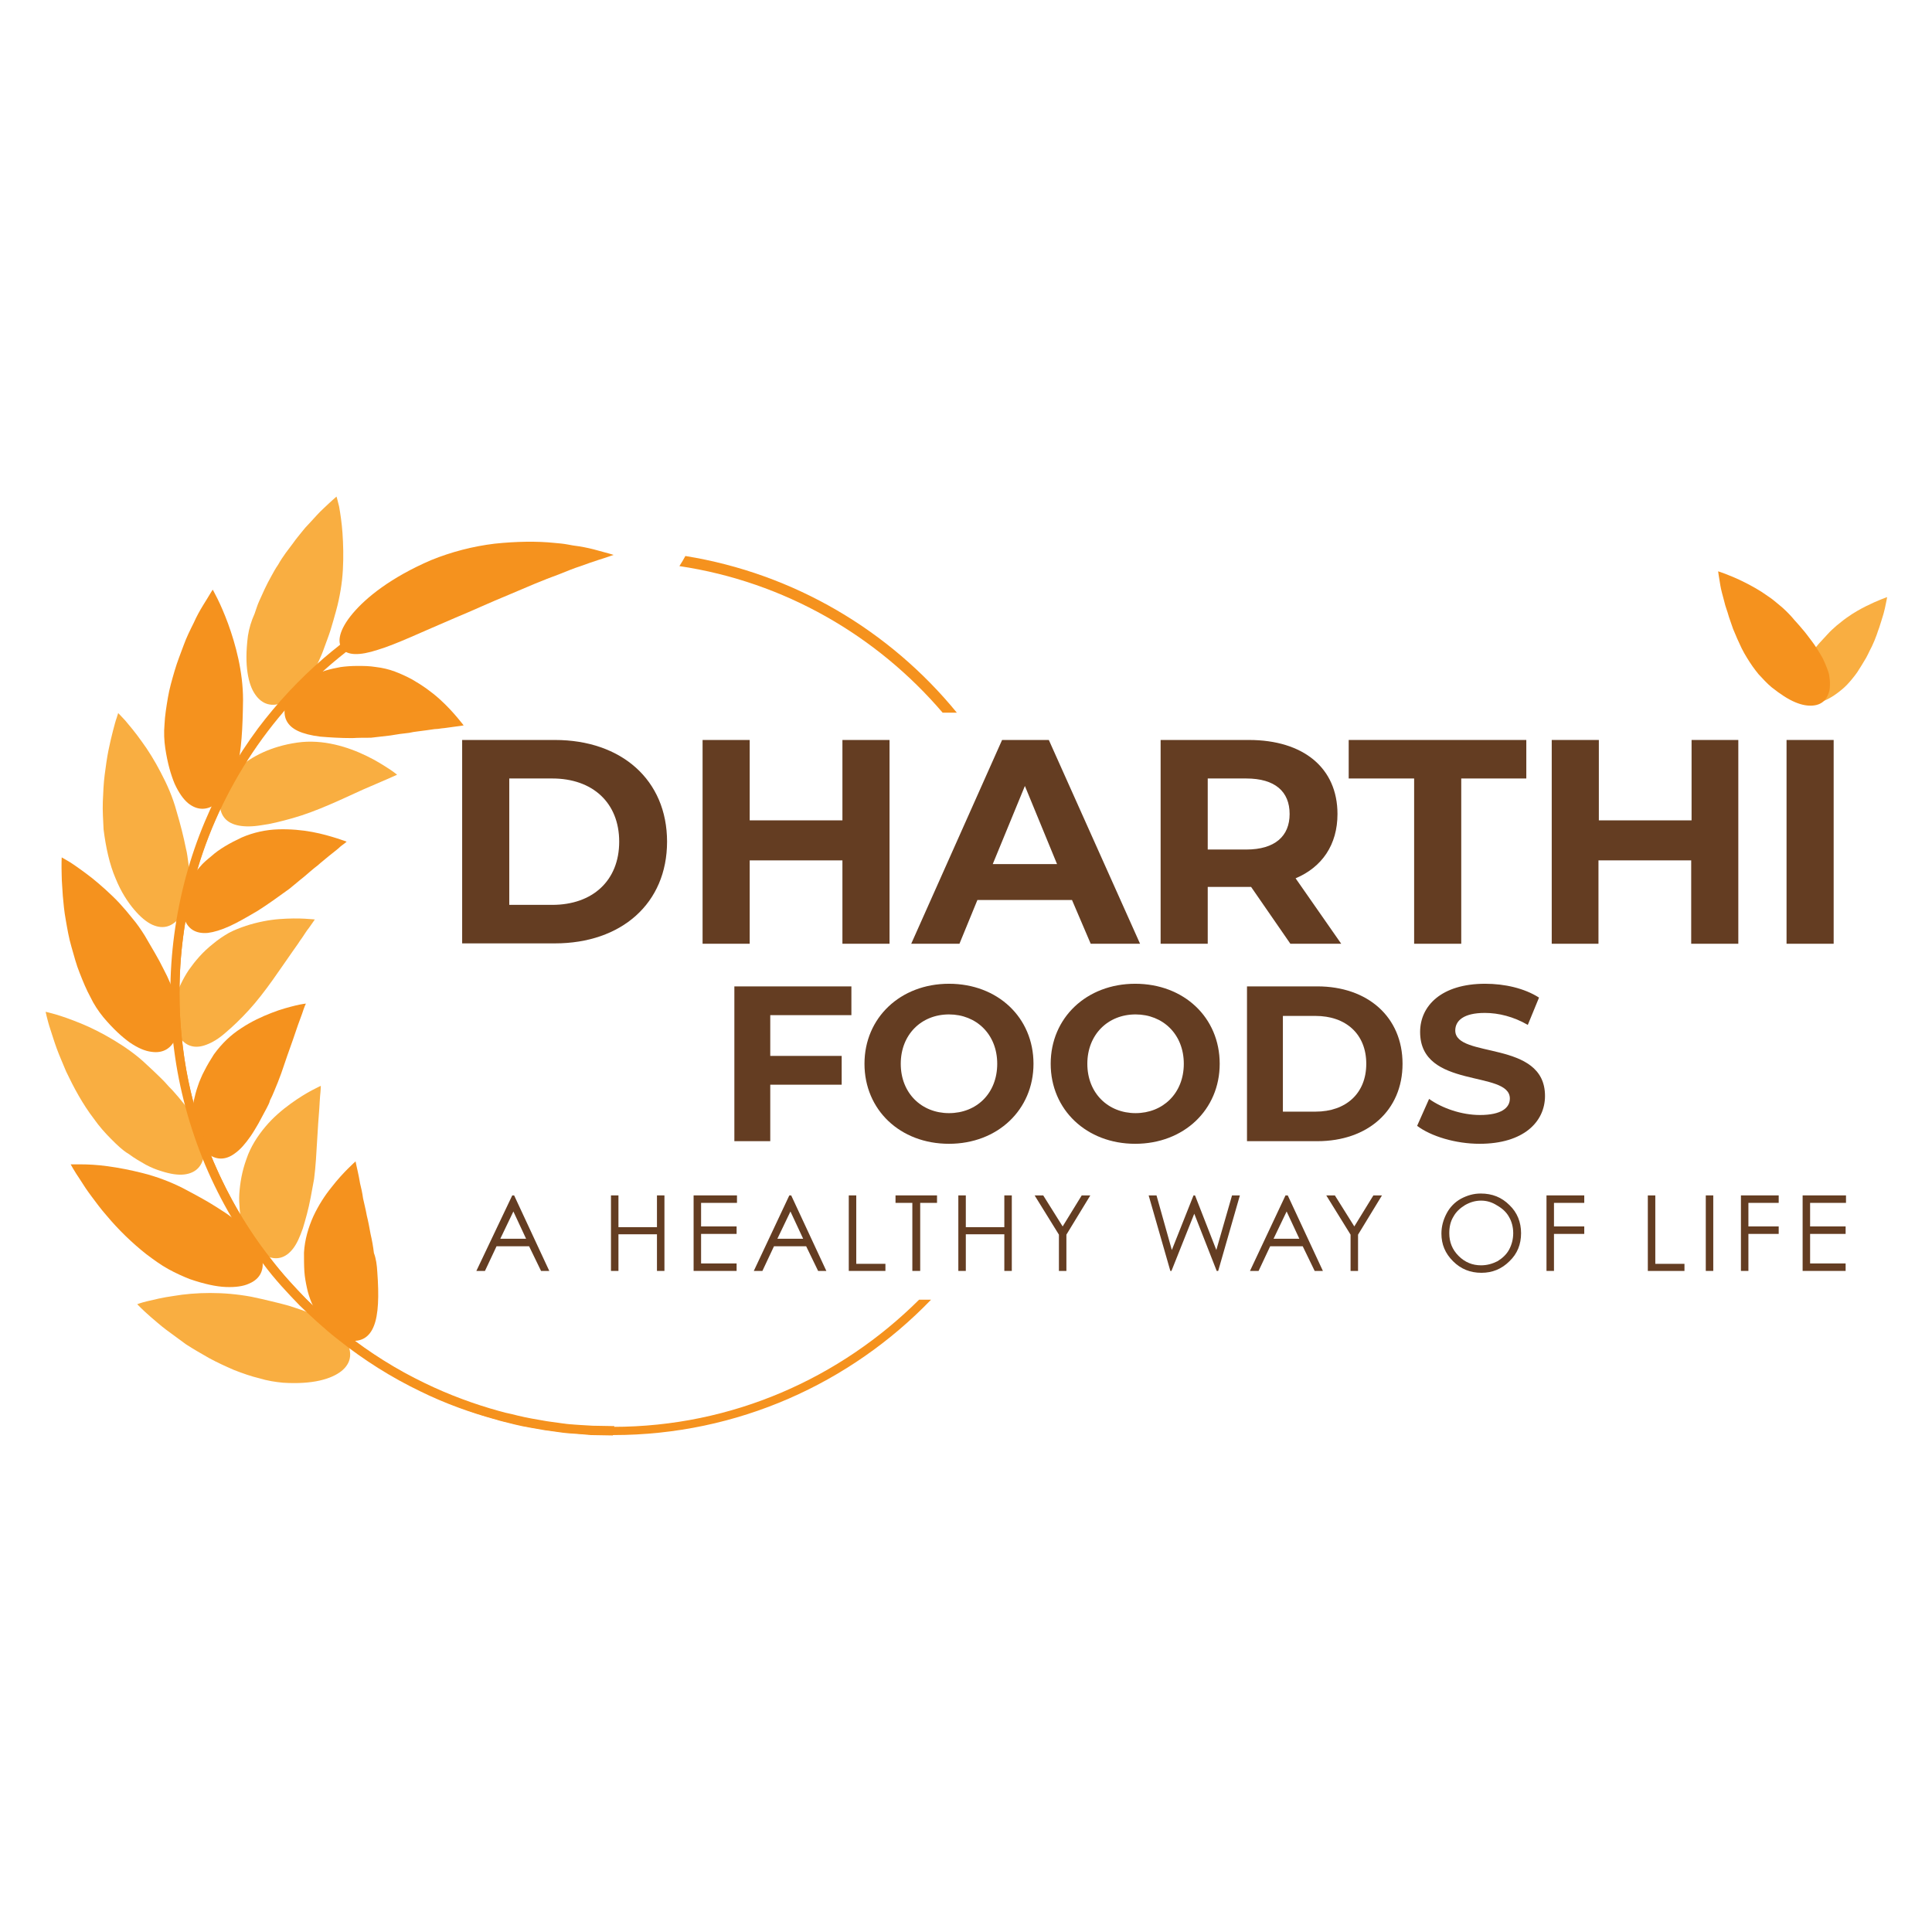 <?xml version="1.0" encoding="utf-8"?>
<!-- Generator: Adobe Illustrator 27.3.1, SVG Export Plug-In . SVG Version: 6.00 Build 0)  -->
<svg xmlns="http://www.w3.org/2000/svg" xmlns:xlink="http://www.w3.org/1999/xlink" version="1.1" id="Layer_2_00000175304316491340613230000009393450585082057871_" x="0px" y="0px" viewBox="0 0 516.7 265.3" style="enable-background:new 0 0 516.7 265.3;" xml:space="preserve" width="76" height="76">
<style type="text/css">
	.st0{fill:#F5921E;}
	.st1{fill:#F9AE41;}
	.st2{fill:#643D22;}
</style>
<g>
	<g>
		<g>
			<path class="st0" d="M94.2,71.7c-3.3,0-6.2-0.2-8.6-0.4c-2.4-0.3-4.4-0.8-5.9-1.5c-3-1.4-4.1-3.8-3.4-6.8     c0.2-0.7,0.5-1.5,0.9-2.2c0.4-0.7,0.9-1.4,1.5-2.1c0.6-0.7,1.3-1.4,2.2-2c0.9-0.6,1.8-1.2,2.8-1.7c2-1.1,4.6-1.8,7.4-2.3     c1.4-0.2,3-0.3,4.5-0.3c1.6,0,3.2,0,5,0.3c1.7,0.2,3.4,0.6,5,1.2c1.6,0.6,3.1,1.3,4.6,2.1c2.8,1.6,5.3,3.4,7.4,5.3     c2,1.8,3.6,3.6,4.7,4.9c1.1,1.3,1.7,2.1,1.7,2.1s-1,0.2-2.8,0.4c-0.9,0.1-1.9,0.3-3.1,0.4c-0.6,0.1-1.3,0.2-1.9,0.2     c-0.7,0.1-1.4,0.2-2.1,0.3c-0.7,0.1-1.5,0.2-2.3,0.3c-0.8,0.1-1.6,0.2-2.4,0.4c-0.8,0.1-1.6,0.2-2.5,0.3l-2.5,0.4     c-0.9,0.1-1.7,0.2-2.6,0.3c-0.9,0.1-1.7,0.2-2.6,0.3C97.6,71.6,95.8,71.6,94.2,71.7z"/>
		</g>
		<g>
			<path class="st1" d="M78.3,93.1c-3.2,0.9-6,1.6-8.4,1.9c-2.4,0.4-4.4,0.4-6,0.1c-3.3-0.6-5-2.6-5.1-5.7c0-1.5,0.4-3.2,1.2-4.8     c0.8-1.7,2.1-3.3,3.8-4.9c3.5-3.1,8.7-5.8,15.7-6.8c6.9-1,13.7,1.2,18.6,3.6c2.5,1.2,4.5,2.5,5.9,3.4c1.4,0.9,2.2,1.6,2.2,1.6     s-4,1.8-9.2,4C91.5,88,84.7,91.3,78.3,93.1z"/>
		</g>
		<g>
			<path class="st0" d="M68.9,117.9c-2.9,1.7-5.3,3.1-7.5,4.1c-2.2,1-4.2,1.6-5.8,1.8c-3.3,0.3-5.5-1.1-6.4-4.1     c-0.9-2.9-0.3-6.7,2.1-10.7c0.6-1,1.4-2,2.2-2.9c0.8-1,1.9-1.9,3-2.8c2.1-1.9,4.9-3.5,8.1-5c3.2-1.4,6.6-2.1,9.8-2.2     c3.3-0.1,6.4,0.2,9.1,0.7c2.7,0.5,5,1.2,6.6,1.7c1.6,0.5,2.6,0.9,2.6,0.9s-0.2,0.2-0.6,0.5c-0.4,0.3-1,0.7-1.6,1.3     c-0.7,0.6-1.5,1.2-2.5,2c-0.9,0.8-2,1.6-3.1,2.6c-1.2,0.9-2.3,1.9-3.6,3c-1.3,1-2.5,2.1-3.9,3.2     C74.5,114.1,71.6,116.2,68.9,117.9z"/>
		</g>
		<g>
			<path class="st1" d="M66.5,144.5c-2.2,2.4-4.3,4.4-6.2,6c-1.8,1.6-3.5,2.6-5.1,3.2c-3.1,1.2-5.6,0.4-7.3-2.2     c-0.8-1.3-1.3-2.9-1.5-4.7c-0.2-1.8,0.1-3.9,0.7-6.1c0.7-2.2,1.8-4.6,3.4-7c1.7-2.4,3.7-4.8,6.5-7c1.3-1.1,2.8-2.1,4.2-2.9     c1.5-0.8,3.1-1.4,4.6-1.9c1.5-0.5,3.1-0.9,4.6-1.2c1.5-0.3,3-0.5,4.3-0.6c2.7-0.2,5.1-0.2,6.8-0.1c1.7,0.1,2.7,0.2,2.7,0.2     s-0.6,0.9-1.6,2.3c-0.6,0.7-1.1,1.6-1.8,2.6c-0.4,0.5-0.7,1-1.1,1.6c-0.4,0.6-0.8,1.1-1.2,1.7C75.1,133.2,71,139.6,66.5,144.5z"/>
		</g>
		<g>
			<path class="st0" d="M71.3,170.7c-0.8,1.5-1.5,2.8-2.2,4.1c-0.7,1.2-1.4,2.4-2.1,3.4c-1.4,2-2.7,3.5-4.1,4.5     c-2.6,2-5.3,1.9-7.6-0.1c-1.2-1-2.1-2.4-2.8-4.1c-0.6-1.7-1-3.8-1-6.1c0-1.2,0.1-2.4,0.3-3.6c0.3-1.3,0.6-2.6,1.1-4     c0.2-0.7,0.5-1.4,0.8-2.1c0.3-0.7,0.6-1.4,1-2.1c0.7-1.4,1.6-2.9,2.5-4.3c2.1-2.9,4.5-5.2,7.3-7c2.7-1.8,5.5-3.1,8.1-4.1     c2.5-1,4.9-1.6,6.5-2c1.7-0.4,2.7-0.5,2.7-0.5s-0.1,0.3-0.3,0.7c-0.2,0.5-0.4,1.1-0.7,2c-0.3,0.8-0.7,1.9-1.1,3     c-0.4,1.1-0.8,2.4-1.3,3.8c-1,2.8-2.1,5.9-3.2,9.2c-0.6,1.6-1.2,3.2-1.9,4.8c-0.3,0.8-0.7,1.6-1.1,2.4     C72.1,169.2,71.7,169.9,71.3,170.7z"/>
		</g>
		<g>
			<path class="st1" d="M83.1,194.5c-0.6,3.2-1.4,6-2.1,8.3c-0.8,2.3-1.6,4.1-2.6,5.4c-2,2.6-4.5,3.3-7.4,1.9     c-2.7-1.3-5.2-4.4-6.3-8.8c-0.3-1.1-0.5-2.3-0.6-3.6c-0.1-1.3-0.2-2.6-0.1-4.1c0.2-2.9,0.7-6,1.9-9.3c1.1-3.3,3-6.2,5.1-8.7     c2.1-2.5,4.5-4.5,6.7-6.1c2.2-1.6,4.2-2.8,5.7-3.6c1.5-0.8,2.4-1.2,2.4-1.2s0,1-0.2,2.8c-0.1,0.9-0.1,2-0.2,3.2     c-0.1,1.2-0.2,2.6-0.3,4c-0.2,3-0.4,6.4-0.6,9.7c-0.1,1.7-0.3,3.5-0.5,5.2C83.7,191.2,83.4,192.9,83.1,194.5z"/>
		</g>
		<g>
			<path class="st0" d="M100.9,214.4c0.5,6.6,0.3,11.5-0.9,14.5c-1.2,3.1-3.5,4.4-6.6,3.9c-1.5-0.3-3-1-4.5-2.1     c-1.4-1.2-2.8-2.7-4-4.7c-1.1-2.1-2.2-4.4-2.8-7.2c-0.3-1.4-0.6-2.9-0.7-4.5c-0.1-1.6-0.1-3.3-0.1-5c0.2-3.5,1.2-6.8,2.5-9.7     c1.4-3,3.1-5.6,4.8-7.7c1.7-2.2,3.3-3.9,4.5-5.1c1.2-1.2,2-1.9,2-1.9s0.2,1.1,0.6,2.8c0.2,0.9,0.4,1.9,0.6,3.1     c0.3,1.2,0.6,2.5,0.8,4c0.3,1.4,0.7,2.9,1,4.6c0.4,1.6,0.7,3.2,1,4.9c0.4,1.7,0.7,3.4,0.9,5.1C100.6,211,100.8,212.7,100.9,214.4     z"/>
		</g>
		<g>
			<path class="st1" d="M66.3,44.4c-0.5,4-0.5,7.2-0.1,9.8c0.4,2.6,1.1,4.5,2.1,5.9c1.9,2.7,4.5,3.3,7.4,2.1     c0.7-0.3,1.4-0.7,2.1-1.1c0.7-0.4,1.4-1,2-1.6c0.7-0.6,1.3-1.4,1.9-2.2c0.6-0.8,1.2-1.7,1.8-2.7c1.1-2.1,2.3-4.4,3.3-7.3     c0.5-1.4,1.1-2.9,1.6-4.5c0.5-1.6,1-3.4,1.5-5.2c0.5-1.8,0.9-3.7,1.2-5.5c0.3-1.8,0.5-3.6,0.6-5.4c0.2-3.5,0.1-6.9-0.1-9.8     c-0.2-2.9-0.6-5.4-0.9-7.1C90.3,8.1,90,7.1,90,7.1s-1.4,1.2-3.6,3.3c-1.1,1-2.3,2.4-3.7,3.9c-0.7,0.7-1.4,1.5-2.1,2.4     c-0.7,0.9-1.4,1.7-2.1,2.7c-0.7,0.9-1.4,1.9-2.1,2.8c-0.7,1-1.4,2-2,3.1c-0.7,1-1.3,2.1-1.9,3.2c-0.6,1.1-1.2,2.2-1.7,3.3     c-0.5,1.1-1,2.2-1.5,3.3c-0.5,1.1-0.8,2.2-1.2,3.3C67.2,40.4,66.6,42.4,66.3,44.4z"/>
		</g>
		<g>
			<path class="st0" d="M44.2,74.4c0.6,4,1.5,7.1,2.5,9.5c1.1,2.4,2.3,4.1,3.6,5.2c2.6,2.1,5.3,1.9,7.7,0c1.2-0.9,2.3-2.2,3.2-3.8     c0.9-1.6,1.7-3.5,2.2-5.8c1.2-4.5,1.5-10.4,1.6-18c0-7.6-2-14.9-4-20.4c-1-2.7-2-5-2.8-6.6c-0.8-1.6-1.3-2.5-1.3-2.5     s-0.3,0.4-0.7,1.1c-0.4,0.7-1.1,1.8-1.9,3.1c-0.8,1.3-1.7,2.9-2.5,4.7c-0.9,1.8-1.9,3.8-2.7,6c-0.8,2.2-1.7,4.4-2.4,6.8     c-0.7,2.4-1.4,4.8-1.8,7.2c-0.4,2.4-0.8,4.8-0.9,7.1C43.8,70.2,43.9,72.4,44.2,74.4z"/>
		</g>
		<g>
			<path class="st1" d="M30.9,109.2c1.5,3.7,3.3,6.4,5,8.4c1.7,2,3.3,3.3,4.8,4c3.1,1.4,5.5,0.4,7.4-2c1.8-2.5,2.7-6,2.6-10.6     c0-1.2-0.1-2.4-0.3-3.7c-0.2-1.3-0.3-2.7-0.7-4.2c-0.6-3-1.4-6.2-2.5-9.9c-1-3.7-2.5-7.1-4.2-10.3c-1.6-3.1-3.4-6-5.1-8.3     c-1.7-2.4-3.3-4.3-4.4-5.6c-1.2-1.3-1.9-2-1.9-2s-0.1,0.4-0.4,1.3c-0.3,0.8-0.6,2-1,3.5c-0.4,1.5-0.8,3.3-1.2,5.2     c-0.4,2-0.7,4.2-1,6.5c-0.3,2.3-0.4,4.8-0.5,7.2c-0.1,2.5,0.1,5,0.2,7.4C28.3,100.9,29.3,105.5,30.9,109.2z"/>
		</g>
		<g>
			<path class="st0" d="M27.6,146.3c2.6,3.1,5,5.3,7.1,6.8c2.2,1.5,4.1,2.3,5.8,2.5c3.3,0.5,5.5-1.1,6.6-3.9     c0.6-1.4,0.9-3.1,0.8-4.9c-0.1-1.8-0.4-3.8-1.1-6.1c-0.7-2.2-1.7-4.7-3.1-7.3c-1.3-2.7-3.1-5.6-5-8.9c-1-1.6-2.1-3.2-3.3-4.6     c-1.1-1.4-2.3-2.8-3.5-4.1c-1.2-1.3-2.5-2.5-3.7-3.6c-1.2-1.1-2.4-2.1-3.5-3c-2.3-1.8-4.3-3.2-5.8-4.2c-1.5-0.9-2.4-1.4-2.4-1.4     s-0.1,1.9,0,4.9c0,1.5,0.2,3.4,0.3,5.4c0.1,1,0.2,2,0.3,3.1c0.1,1.1,0.3,2.2,0.5,3.4c0.4,2.3,0.8,4.7,1.5,7.1     c0.7,2.4,1.3,4.8,2.2,7c0.9,2.3,1.8,4.5,2.9,6.5C25.1,142.9,26.3,144.7,27.6,146.3z"/>
		</g>
		<g>
			<path class="st1" d="M34.4,182.9c1.6,1.2,3.2,2.1,4.6,2.9c1.5,0.8,2.8,1.3,4.1,1.7c2.5,0.8,4.5,1.1,6.2,0.9     c3.3-0.4,5-2.5,5.3-5.6c0.1-1.5-0.1-3.2-0.6-4.9c-0.5-1.7-1.5-3.6-2.7-5.5c-0.6-1-1.4-2-2.2-3c-0.8-1-1.7-2.1-2.7-3.2     c-0.5-0.6-1.1-1.1-1.6-1.7c-0.5-0.6-1.1-1.2-1.7-1.8c-1.2-1.2-2.5-2.4-3.9-3.7c-2.7-2.6-5.9-4.8-8.9-6.6c-3-1.8-6-3.3-8.7-4.4     c-2.7-1.1-5-1.9-6.7-2.4c-1.7-0.5-2.7-0.7-2.7-0.7s0.1,0.5,0.3,1.3c0.2,0.8,0.5,2,1,3.5c0.5,1.5,1,3.2,1.7,5.1     c0.7,1.9,1.6,3.9,2.5,6.1c2,4.2,4.4,8.7,7.4,12.6c1.4,2,3,3.8,4.6,5.4c0.8,0.8,1.6,1.6,2.4,2.3C32.7,181.7,33.5,182.4,34.4,182.9     z"/>
		</g>
		<g>
			<path class="st0" d="M50.8,216.4c3.8,1.3,7,2,9.6,2.1c2.6,0.1,4.7-0.2,6.2-0.9c3.1-1.3,4.1-3.8,3.5-6.8c-0.5-3.1-2.5-6.1-6-9.2     c-0.9-0.7-1.8-1.5-2.9-2.3c-1.1-0.8-2.3-1.5-3.5-2.3c-2.5-1.6-5.5-3.2-8.9-5c-3.4-1.7-6.9-3-10.4-3.9c-3.5-0.9-6.7-1.5-9.6-1.9     c-2.9-0.4-5.4-0.5-7.1-0.5c-1.8,0-2.8,0-2.8,0s0.9,1.7,2.6,4.2c0.8,1.3,1.8,2.8,3,4.4c1.2,1.6,2.5,3.4,4.1,5.2     c3,3.6,6.7,7.2,10.5,10.2c2,1.5,3.9,2.9,5.9,4C47,214.8,49,215.7,50.8,216.4z"/>
		</g>
		<g>
			<path class="st1" d="M75.7,244.1c8,0.5,12.9-1,15.6-3.1c2.6-2.1,2.9-4.7,1.6-7.5c-0.7-1.4-1.7-2.7-3.1-3.9     c-1.3-1.2-3.1-2.3-5.2-3.3c-2.1-1.1-4.6-1.9-7.4-2.8c-1.4-0.4-3-0.8-4.7-1.2c-1.6-0.4-3.4-0.8-5.3-1.2c-3.8-0.7-7.5-1-11-1     c-3.5,0-6.9,0.3-9.8,0.8c-2.9,0.4-5.3,1-7,1.4c-1.7,0.4-2.7,0.8-2.7,0.8s1.3,1.4,3.6,3.4c1.2,1,2.5,2.2,4.1,3.4     c1.6,1.2,3.4,2.5,5.3,3.9c2,1.3,4.1,2.5,6.2,3.7c2.2,1.2,4.4,2.2,6.7,3.2c2.3,0.9,4.6,1.7,6.7,2.2     C71.6,243.6,73.7,243.9,75.7,244.1z"/>
		</g>
		<g>
			<path class="st0" d="M163.9,258.2l-5.9-0.1l-3.4-0.3c-1.6-0.1-3.4-0.2-5.3-0.5l-3.6-0.5l-4-0.7c-1.3-0.2-2.6-0.5-3.9-0.8     l-0.4-0.1c-0.4-0.1-0.8-0.2-1.2-0.3c-1.1-0.3-2.2-0.5-3.4-0.9c-7-1.9-13.9-4.4-20.4-7.6c-7.7-3.7-15-8.3-21.8-13.7     c-4-3.1-7.7-6.6-10.5-9.3c-3.1-3.2-6.6-6.9-9.7-11.1c-6-7.6-11.3-16.5-15.5-26.4c-4.3-10.3-7-20.6-8.3-30.6     c-2.8-20.4,0.1-42.1,8.2-61.3c3.7-8.8,8.5-17.2,14.2-24.9c5.2-6.9,11.1-13.2,17.6-18.8c5.5-4.7,11.4-9,17.7-12.7     c0.5-0.3,1-0.6,1.5-0.8c0.9-0.5,1.8-1,2.7-1.5l3.8-2c0.8-0.4,1.6-0.8,2.4-1.1c0.4-0.2,0.8-0.4,1.3-0.6c1-0.5,2.2-1,3.4-1.5     l1.2-0.5c1.6-0.7,3.2-1.3,4.6-1.7c0.6-0.2,1.2-0.4,1.7-0.6c1-0.3,1.9-0.6,2.7-0.9l3.6-1l0.6,2.1l-3.6,1c-0.7,0.2-1.6,0.5-2.5,0.8     c-0.5,0.2-1.1,0.4-1.8,0.6c-1.4,0.4-2.9,1-4.5,1.7l-1.2,0.5c-0.9,0.3-1.9,0.8-3.3,1.4c-0.4,0.2-0.8,0.4-1.3,0.6     c-0.8,0.3-1.5,0.7-2.3,1.1l-3.8,2c-0.8,0.4-1.7,0.9-2.5,1.4c-0.5,0.3-1,0.6-1.5,0.9c-6.1,3.6-12,7.8-17.3,12.4     c-6.4,5.5-12.2,11.7-17.2,18.5c-5.6,7.6-10.3,15.8-14,24.5c-7.9,18.8-10.7,40.1-8,60.1c1.2,9.8,3.9,19.9,8.1,30     c4.2,9.7,9.3,18.4,15.3,25.9c3.1,4.1,6.5,7.7,9.5,10.8c2.7,2.7,6.4,6.1,10.3,9.1c6.7,5.3,13.9,9.8,21.4,13.4     c6.4,3.1,13.1,5.6,20,7.5c1.1,0.3,2.2,0.6,3.3,0.8c0.4,0.1,0.8,0.2,1.2,0.3l0.4,0.1c1.3,0.3,2.6,0.6,3.8,0.8l4,0.7l3.6,0.5     c1.9,0.3,3.6,0.4,5.2,0.5l3.4,0.2l5.8,0.1L163.9,258.2z"/>
		</g>
		<g>
			<path class="st0" d="M121.8,39.5c-9.2,3.9-15.8,7.1-20.8,8.6c-4.9,1.6-8.1,1.5-9.5-0.3c-1.4-1.8-0.8-5.1,2.8-9.4     c3.6-4.3,10.3-9.7,21-14.3c5.4-2.2,11.2-3.7,17-4.4c5.7-0.6,11.3-0.7,16-0.2c1.2,0.1,2.3,0.2,3.4,0.4c1.1,0.2,2.1,0.4,3.1,0.5     c1.9,0.3,3.6,0.7,5,1.1c2.7,0.7,4.3,1.2,4.3,1.2s-1.6,0.6-4.2,1.4c-1.3,0.4-2.9,1-4.6,1.6c-0.9,0.3-1.8,0.6-2.8,1     c-1,0.4-2,0.8-3,1.2c-4.2,1.5-8.8,3.5-13.5,5.5C131.1,35.4,126.4,37.6,121.8,39.5z"/>
		</g>
	</g>
	<g>
		<g>
			<g>
				<g>
					<path class="st1" d="M492.6,58.7c-1.9,1.6-3.6,2.6-5.2,3.2c-1.5,0.6-2.8,0.9-3.8,0.8c-2.1-0.1-3.2-1.3-3.5-3.2       c-0.1-0.5-0.1-1-0.1-1.5c0-0.5,0.1-1,0.2-1.6c0.1-0.5,0.3-1.1,0.6-1.7c0.2-0.6,0.5-1.2,0.9-1.8c0.7-1.3,1.6-2.6,2.8-4.1       c0.6-0.7,1.2-1.5,1.9-2.3c0.7-0.8,1.5-1.6,2.3-2.5c0.8-0.9,1.7-1.7,2.5-2.4c0.9-0.7,1.7-1.4,2.7-2.1c1.8-1.3,3.6-2.3,5.2-3.1       c1.6-0.8,3-1.4,4-1.8c1-0.4,1.6-0.6,1.6-0.6s-0.2,1.2-0.6,3c-0.2,0.9-0.5,2-0.9,3.2c-0.2,0.6-0.4,1.2-0.6,1.9       c-0.2,0.6-0.5,1.3-0.7,2c-0.3,0.7-0.5,1.4-0.8,2c-0.3,0.7-0.6,1.4-1,2.1c-0.3,0.7-0.7,1.4-1,2c-0.4,0.7-0.8,1.3-1.2,2       c-0.4,0.6-0.8,1.3-1.2,1.9c-0.4,0.6-0.9,1.2-1.3,1.7C494.5,56.9,493.6,57.9,492.6,58.7z"/>
				</g>
			</g>
			<g>
				<path class="st0" d="M473.8,58.1c2.4,1.9,4.4,3.2,6.3,4c1.9,0.8,3.4,1,4.7,0.9c2.6-0.2,4-1.8,4.5-4.2c0.1-0.6,0.1-1.2,0.1-1.9      c0-0.7-0.1-1.3-0.2-2c-0.1-0.7-0.4-1.4-0.7-2.2c-0.3-0.7-0.6-1.5-1-2.3c-0.9-1.6-1.9-3.3-3.3-5.1c-0.7-0.9-1.4-1.9-2.3-2.9      c-0.8-1-1.8-2-2.7-3.1c-1-1.1-2-2.1-3.1-3c-1.1-0.9-2.1-1.8-3.2-2.5c-2.2-1.6-4.4-2.8-6.4-3.8c-2-1-3.7-1.7-5-2.2      c-1.3-0.5-2-0.7-2-0.7s0.2,1.5,0.6,3.8c0.2,1.2,0.6,2.6,1,4.1c0.2,0.8,0.4,1.6,0.7,2.4c0.3,0.8,0.5,1.7,0.8,2.5      c0.3,0.9,0.6,1.7,0.9,2.6c0.4,0.9,0.7,1.7,1.1,2.6c0.4,0.9,0.8,1.7,1.2,2.6c0.4,0.8,0.9,1.7,1.4,2.5c0.5,0.8,1,1.6,1.5,2.3      c0.5,0.7,1.1,1.5,1.6,2.1C471.5,55.9,472.6,57.1,473.8,58.1z"/>
			</g>
		</g>
	</g>
	<g>
		<path class="st2" d="M123.6,72.2h24.8c17.8,0,30,10.7,30,27.2s-12.2,27.2-30,27.2h-24.8V72.2z M147.7,116.3    c10.8,0,17.9-6.5,17.9-16.9c0-10.4-7.1-16.9-17.9-16.9h-11.5v33.8H147.7z"/>
		<path class="st2" d="M237.9,72.2v54.5h-12.6v-22.3h-24.8v22.3h-12.6V72.2h12.6v21.5h24.8V72.2H237.9z"/>
		<path class="st2" d="M286.7,115h-25.3l-4.8,11.7h-12.9l24.3-54.5h12.5l24.4,54.5h-13.2L286.7,115z M282.7,105.4l-8.6-20.9    l-8.6,20.9H282.7z"/>
		<path class="st2" d="M345.1,126.7l-10.5-15.2H334h-11v15.2h-12.6V72.2H334c14.6,0,23.7,7.5,23.7,19.8c0,8.2-4.1,14.2-11.2,17.2    l12.2,17.5H345.1z M333.3,82.5H323v19h10.3c7.7,0,11.6-3.6,11.6-9.5C344.9,86,341,82.5,333.3,82.5z"/>
		<path class="st2" d="M378.1,82.5h-17.4V72.2h47.5v10.3h-17.4v44.2h-12.6V82.5z"/>
		<path class="st2" d="M464.9,72.2v54.5h-12.6v-22.3h-24.8v22.3H415V72.2h12.6v21.5h24.8V72.2H464.9z"/>
		<path class="st2" d="M477.8,72.2h12.6v54.5h-12.6V72.2z"/>
	</g>
	<g>
		<path class="st2" d="M206,145.8v10.9h19.1v7.7H206v15.1h-9.6v-41.4h31.3v7.7H206z"/>
		<path class="st2" d="M231.2,158.8c0-12.3,9.6-21.4,22.6-21.4c13,0,22.6,9,22.6,21.4c0,12.3-9.6,21.4-22.6,21.4    C240.7,180.2,231.2,171.1,231.2,158.8z M266.7,158.8c0-7.9-5.6-13.2-12.9-13.2c-7.4,0-12.9,5.4-12.9,13.2    c0,7.9,5.6,13.2,12.9,13.2C261.2,172,266.7,166.7,266.7,158.8z"/>
		<path class="st2" d="M281,158.8c0-12.3,9.6-21.4,22.6-21.4c13,0,22.6,9,22.6,21.4c0,12.3-9.6,21.4-22.6,21.4    C290.6,180.2,281,171.1,281,158.8z M316.6,158.8c0-7.9-5.6-13.2-12.9-13.2c-7.4,0-12.9,5.4-12.9,13.2c0,7.9,5.6,13.2,12.9,13.2    C311,172,316.6,166.7,316.6,158.8z"/>
		<path class="st2" d="M333.5,138.1h18.8c13.5,0,22.8,8.2,22.8,20.7c0,12.5-9.3,20.7-22.8,20.7h-18.8V138.1z M351.8,171.6    c8.2,0,13.6-4.9,13.6-12.8c0-7.9-5.4-12.8-13.6-12.8h-8.7v25.6H351.8z"/>
		<path class="st2" d="M379,175.4l3.2-7.2c3.5,2.5,8.7,4.3,13.6,4.3c5.7,0,8-1.9,8-4.4c0-7.7-24-2.4-24-17.8c0-7,5.7-12.9,17.4-12.9    c5.2,0,10.5,1.2,14.4,3.7l-3,7.3c-3.8-2.2-7.8-3.2-11.5-3.2c-5.7,0-7.9,2.1-7.9,4.7c0,7.6,24,2.4,24,17.5    c0,6.9-5.7,12.8-17.5,12.8C389.3,180.2,382.7,178.2,379,175.4z"/>
	</g>
	<g>
		<path class="st2" d="M137.5,194l9.4,20.2h-2.2l-3.2-6.6h-8.7l-3.1,6.6h-2.3L137,194H137.5z M137.3,198.3l-3.5,7.3h6.9L137.3,198.3    z"/>
		<path class="st2" d="M163.4,194h2v8.5h10.3V194h2v20.2h-2v-9.8h-10.3v9.8h-2V194z"/>
		<path class="st2" d="M185.5,194h11.6v2h-9.6v6.3h9.5v2h-9.5v7.9h9.5v2h-11.5V194z"/>
		<path class="st2" d="M211.6,194l9.4,20.2h-2.2l-3.2-6.6H207l-3.1,6.6h-2.3l9.5-20.2H211.6z M211.4,198.3l-3.5,7.3h6.9L211.4,198.3    z"/>
		<path class="st2" d="M227,194h2v18.3h7.8v1.9H227V194z"/>
		<path class="st2" d="M239.5,196v-2h11.1v2h-4.5v18.2H244V196H239.5z"/>
		<path class="st2" d="M256.3,194h2v8.5h10.3V194h2v20.2h-2v-9.8h-10.3v9.8h-2V194z"/>
		<path class="st2" d="M276.7,194h2.3l5.2,8.3l5.1-8.3h2.3l-6.4,10.5v9.7h-2v-9.7L276.7,194z"/>
		<path class="st2" d="M307.2,194h2.1l4.1,14.6l5.8-14.6h0.4l5.7,14.6l4.2-14.6h2.1l-5.8,20.2h-0.4l-6-15.3l-6.1,15.3H313L307.2,194    z"/>
		<path class="st2" d="M344.4,194l9.4,20.2h-2.2l-3.2-6.6h-8.7l-3.1,6.6h-2.3l9.5-20.2H344.4z M344.1,198.3l-3.5,7.3h6.9    L344.1,198.3z"/>
		<path class="st2" d="M354.7,194h2.3l5.2,8.3l5.1-8.3h2.3l-6.4,10.5v9.7h-2v-9.7L354.7,194z"/>
		<path class="st2" d="M396,193.5c3.1,0,5.6,1,7.7,3.1c2.1,2,3.1,4.6,3.1,7.5c0,3-1,5.5-3.1,7.5c-2.1,2.1-4.6,3.1-7.5,3.1    c-3,0-5.5-1-7.6-3.1c-2.1-2.1-3.1-4.5-3.1-7.4c0-1.9,0.5-3.7,1.4-5.4c0.9-1.7,2.2-3,3.8-3.9C392.4,194,394.1,193.5,396,193.5z     M396.1,195.4c-1.5,0-2.9,0.4-4.3,1.2c-1.3,0.8-2.4,1.8-3.1,3.1c-0.8,1.3-1.1,2.8-1.1,4.4c0,2.4,0.8,4.4,2.5,6.1    c1.7,1.7,3.7,2.5,6,2.5c1.6,0,3-0.4,4.4-1.1c1.3-0.8,2.4-1.8,3.1-3.1c0.7-1.3,1.1-2.8,1.1-4.4c0-1.6-0.4-3.1-1.1-4.3    c-0.7-1.3-1.8-2.3-3.2-3.1C399,195.8,397.6,195.4,396.1,195.4z"/>
		<path class="st2" d="M413.6,194h10.1v2h-8.1v6.3h8.1v2h-8.1v9.9h-2V194z"/>
		<path class="st2" d="M440.7,194h2v18.3h7.8v1.9h-9.8V194z"/>
		<path class="st2" d="M456.2,194h2v20.2h-2V194z"/>
		<path class="st2" d="M465.6,194h10.1v2h-8.1v6.3h8.1v2h-8.1v9.9h-2V194z"/>
		<path class="st2" d="M482.1,194h11.6v2h-9.6v6.3h9.5v2h-9.5v7.9h9.5v2h-11.5V194z"/>
	</g>
	<path class="st0" d="M245.8,221.9c-21,20.9-49.9,34-81.8,34c-63.9,0-116-52-116-116c0-52.6,35.2-97,83.2-111.2   c-0.1-0.6-0.1-1.2-0.1-1.9c0-0.1,0-0.3,0-0.4C81.9,40.6,45.8,86.1,45.8,139.9c0,65.2,53,118.2,118.2,118.2   c33.3,0,63.5-13.9,85-36.2H245.8z"/>
	<path class="st0" d="M252.1,64.9h3.8C238,43,212.4,27.7,183.3,23c-0.5,0.9-1,1.8-1.6,2.7C209.8,29.9,234.5,44.3,252.1,64.9z"/>
</g>
</svg>
